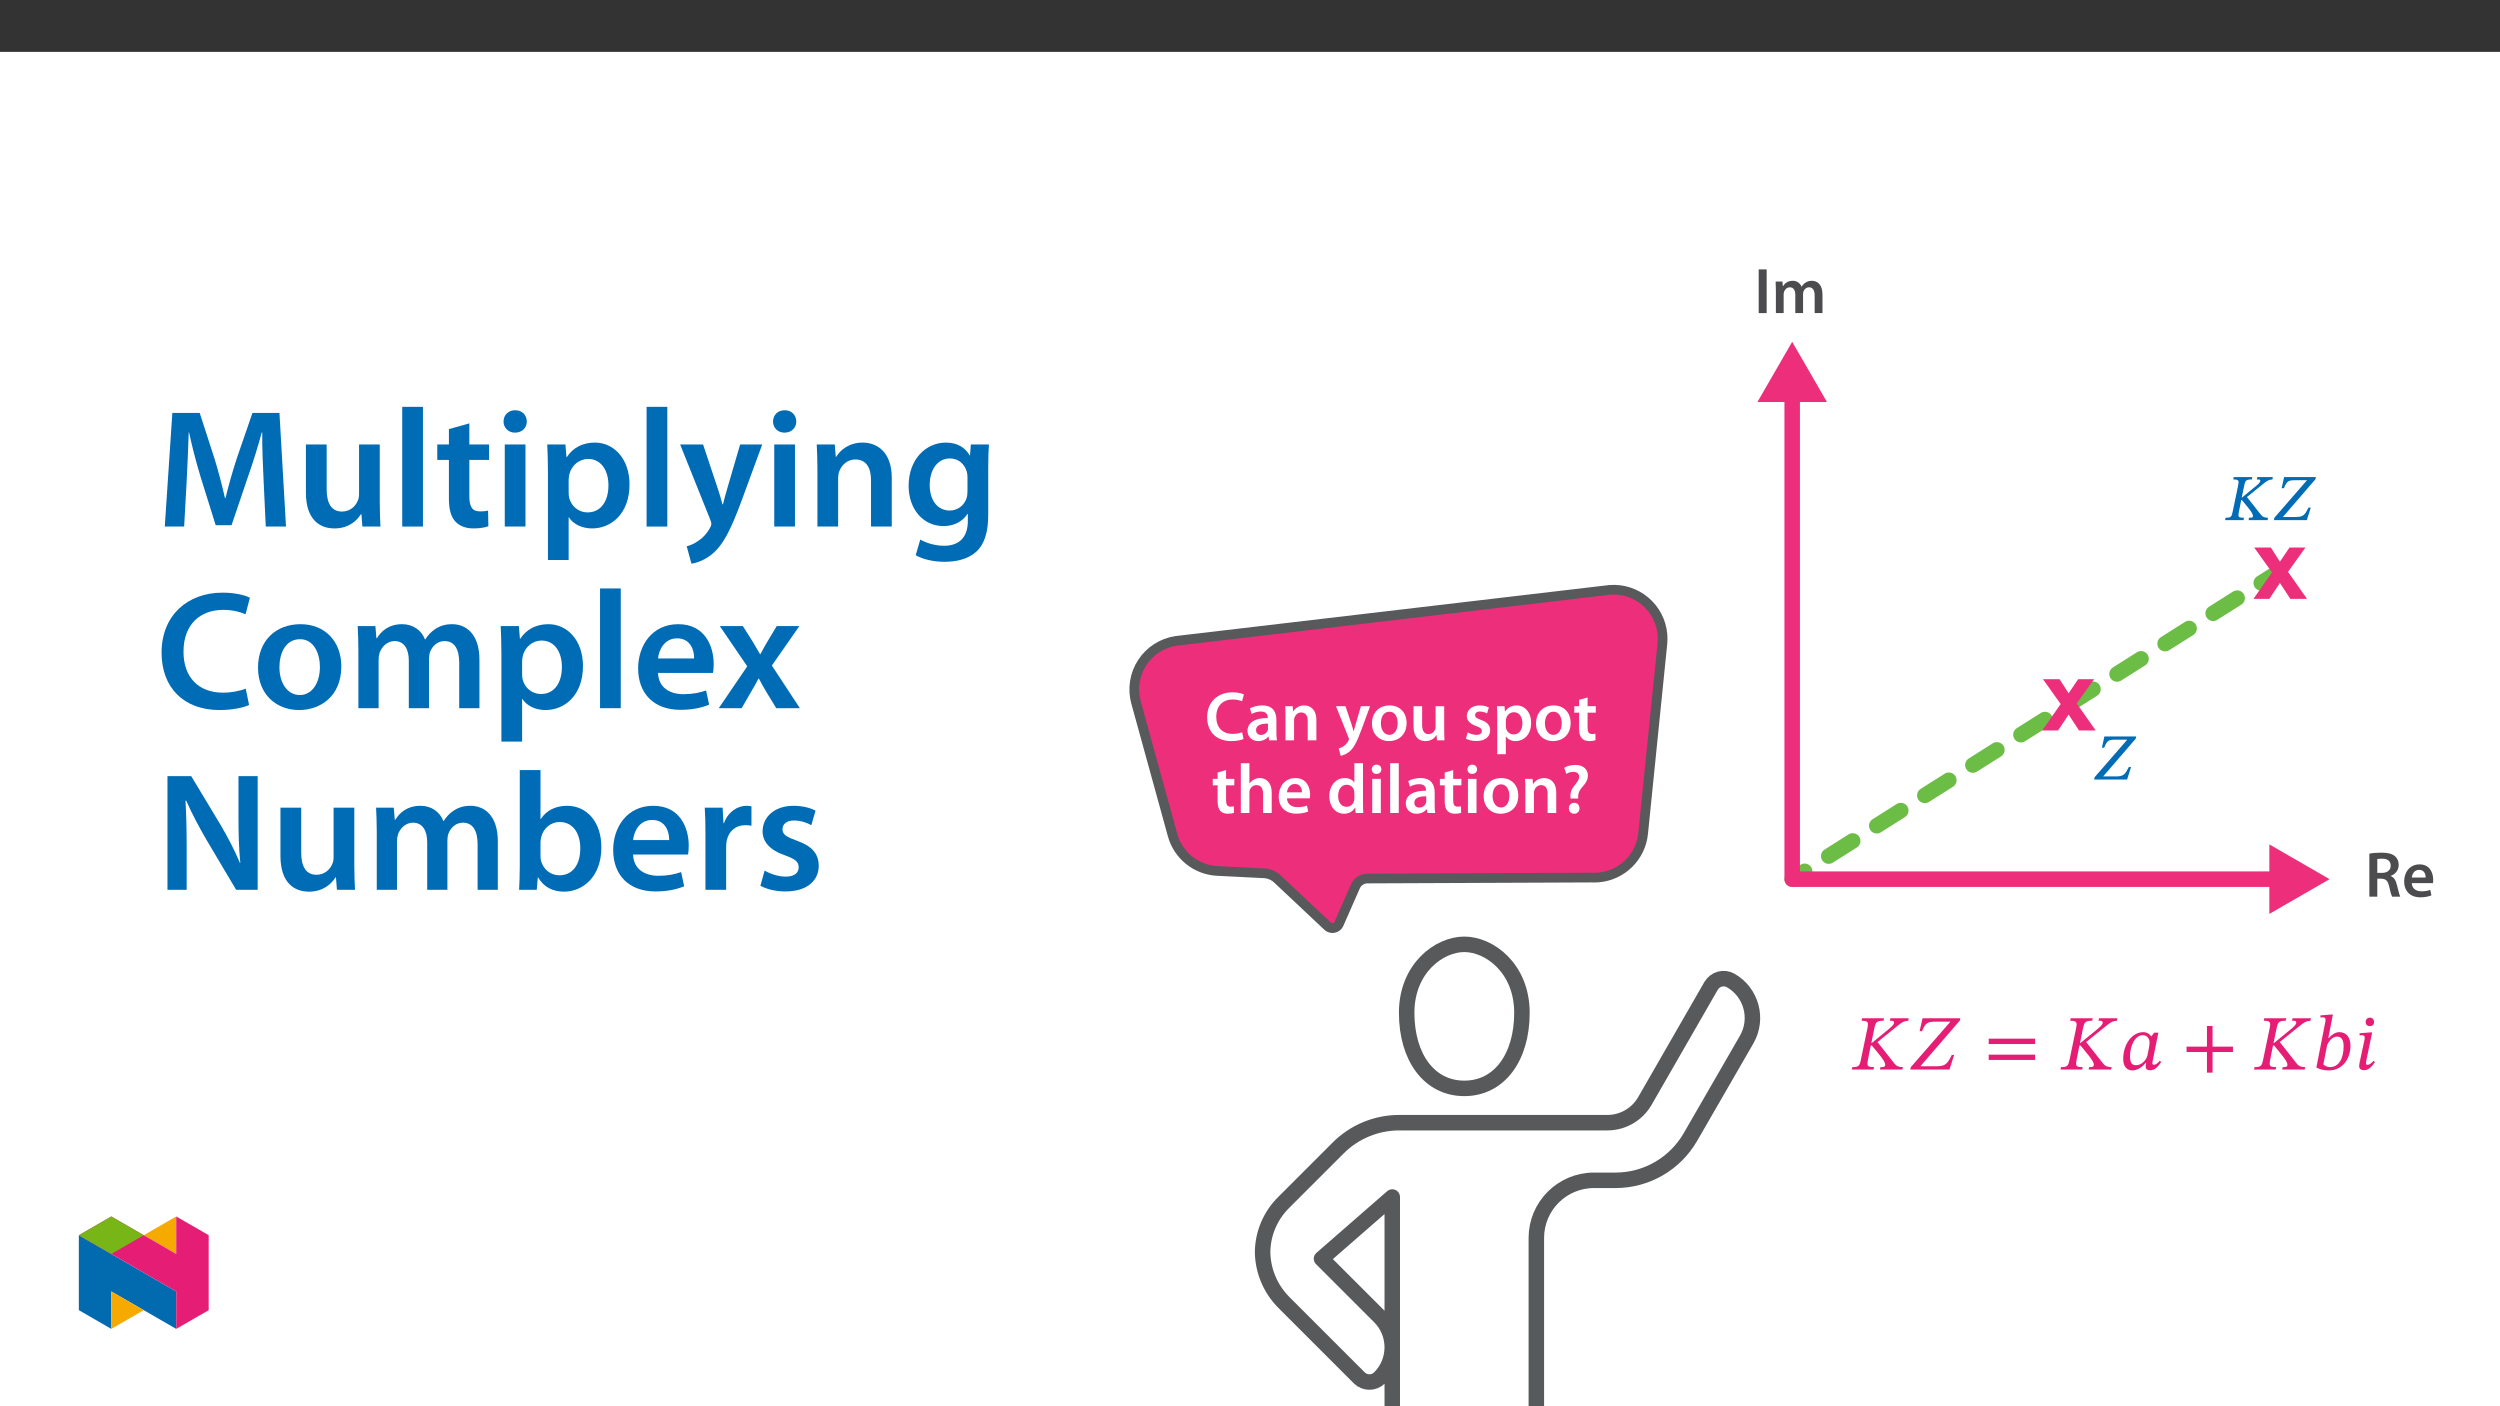 ﻿<?xml version="1.0" encoding="utf-8"?>
<svg xmlns="http://www.w3.org/2000/svg" xmlns:xlink="http://www.w3.org/1999/xlink" viewBox="0 0 960 540" version="1.1">
  <rect x="0" y="0" width="960" height="540" fill="#333333" stroke="none"/>
  <defs>
    <g>
      <symbol overflow="visible" id="glyph0-0">
        <path style="stroke:none;" d="M 4.75 0 L 4.75 -23.75 L 23.75 -23.75 L 23.75 0 Z M 5.344 -0.594 L 23.156 -0.594 L 23.156 -23.156 L 5.344 -23.156 Z M 5.344 -0.594 " />
      </symbol>
      <symbol overflow="visible" id="glyph0-1">
        <path style="stroke:none;" d="M 0.219 0 L 7.328 -10.156 L 0.516 -19.703 L 6.891 -19.703 L 10.375 -14.281 L 14.047 -19.703 L 20.172 -19.703 L 13.484 -10.375 L 20.781 0 L 14.375 0 L 10.375 -6.109 L 6.328 0 Z M 0.219 0 " />
      </symbol>
      <symbol overflow="visible" id="glyph1-0">
        <path style="stroke:none;" d="M 0 0 L 13.453 0 L 13.453 -18.828 L 0 -18.828 Z M 6.734 -10.625 L 2.156 -17.484 L 11.297 -17.484 Z M 7.531 -9.422 L 12.109 -16.281 L 12.109 -2.562 Z M 2.156 -1.344 L 6.734 -8.203 L 11.297 -1.344 Z M 1.344 -16.281 L 5.922 -9.422 L 1.344 -2.562 Z M 1.344 -16.281 " />
      </symbol>
      <symbol overflow="visible" id="glyph1-1">
        <path style="stroke:none;" d="M 14.375 -3.125 C 13.484 -2.75 12.078 -2.469 10.766 -2.469 C 6.75 -2.469 4.438 -5 4.438 -9.016 C 4.438 -13.375 7.109 -15.688 10.797 -15.688 C 12.266 -15.688 13.484 -15.359 14.344 -14.984 L 15.047 -17.625 C 14.375 -17.969 12.828 -18.438 10.656 -18.438 C 5.109 -18.438 0.938 -14.828 0.938 -8.859 C 0.938 -3.312 4.438 0.297 10.203 0.297 C 12.406 0.297 14.125 -0.141 14.906 -0.516 Z M 14.375 -3.125 " />
      </symbol>
      <symbol overflow="visible" id="glyph1-2">
        <path style="stroke:none;" d="M 11.953 -7.859 C 11.953 -10.734 10.734 -13.406 6.531 -13.406 C 4.469 -13.406 2.766 -12.828 1.797 -12.25 L 2.453 -10.094 C 3.344 -10.656 4.688 -11.062 5.969 -11.062 C 8.281 -11.062 8.641 -9.625 8.641 -8.766 L 8.641 -8.562 C 3.797 -8.578 0.859 -6.891 0.859 -3.609 C 0.859 -1.609 2.344 0.297 4.984 0.297 C 6.703 0.297 8.078 -0.438 8.859 -1.453 L 8.938 -1.453 L 9.172 0 L 12.156 0 C 12 -0.812 11.953 -1.969 11.953 -3.141 Z M 8.719 -4.594 C 8.719 -4.359 8.719 -4.109 8.641 -3.875 C 8.312 -2.938 7.375 -2.078 6.031 -2.078 C 4.984 -2.078 4.141 -2.656 4.141 -3.953 C 4.141 -5.953 6.375 -6.438 8.719 -6.406 Z M 8.719 -4.594 " />
      </symbol>
      <symbol overflow="visible" id="glyph1-3">
        <path style="stroke:none;" d="M 1.781 0 L 5.078 0 L 5.078 -7.719 C 5.078 -8.094 5.141 -8.5 5.25 -8.766 C 5.594 -9.766 6.516 -10.703 7.828 -10.703 C 9.625 -10.703 10.328 -9.281 10.328 -7.406 L 10.328 0 L 13.641 0 L 13.641 -7.781 C 13.641 -11.922 11.281 -13.406 8.984 -13.406 C 6.812 -13.406 5.375 -12.156 4.797 -11.141 L 4.703 -11.141 L 4.547 -13.109 L 1.672 -13.109 C 1.719 -11.969 1.781 -10.703 1.781 -9.203 Z M 1.781 0 " />
      </symbol>
      <symbol overflow="visible" id="glyph1-4">
        <path style="stroke:none;" d="M 0.219 -13.109 L 5.031 -1.078 C 5.172 -0.75 5.188 -0.562 5.188 -0.438 C 5.188 -0.266 5.141 -0.078 5 0.156 C 4.547 1.047 3.828 1.828 3.172 2.234 C 2.5 2.719 1.828 3.016 1.266 3.141 L 2.016 5.922 C 2.828 5.812 4.172 5.375 5.484 4.25 C 7.016 2.906 8.234 0.719 10.031 -4.172 L 13.312 -13.109 L 9.797 -13.109 L 7.75 -6.109 C 7.484 -5.281 7.234 -4.281 7.047 -3.547 L 6.969 -3.547 C 6.781 -4.281 6.484 -5.281 6.219 -6.078 L 3.875 -13.109 Z M 0.219 -13.109 " />
      </symbol>
      <symbol overflow="visible" id="glyph1-5">
        <path style="stroke:none;" d="M 7.719 -13.406 C 3.766 -13.406 0.938 -10.766 0.938 -6.453 C 0.938 -2.234 3.828 0.297 7.5 0.297 C 10.844 0.297 14.234 -1.859 14.234 -6.672 C 14.234 -10.656 11.625 -13.406 7.719 -13.406 Z M 7.641 -11 C 9.906 -11 10.812 -8.641 10.812 -6.594 C 10.812 -3.922 9.5 -2.094 7.609 -2.094 C 5.625 -2.094 4.359 -4.016 4.359 -6.531 C 4.359 -8.719 5.297 -11 7.641 -11 Z M 7.641 -11 " />
      </symbol>
      <symbol overflow="visible" id="glyph1-6">
        <path style="stroke:none;" d="M 13.5 -13.109 L 10.203 -13.109 L 10.203 -5.188 C 10.203 -4.812 10.141 -4.438 10.016 -4.172 C 9.688 -3.312 8.828 -2.391 7.484 -2.391 C 5.734 -2.391 5.031 -3.797 5.031 -5.969 L 5.031 -13.109 L 1.719 -13.109 L 1.719 -5.406 C 1.719 -1.125 3.906 0.297 6.266 0.297 C 8.641 0.297 9.922 -1.047 10.5 -1.969 L 10.578 -1.969 L 10.734 0 L 13.609 0 C 13.562 -1.078 13.5 -2.375 13.5 -3.922 Z M 13.5 -13.109 " />
      </symbol>
      <symbol overflow="visible" id="glyph1-7">
        <path style="stroke:none;" d="M 0.969 -0.641 C 1.938 -0.109 3.359 0.266 4.953 0.266 C 8.422 0.266 10.281 -1.453 10.281 -3.844 C 10.25 -5.781 9.172 -7 6.781 -7.828 C 5.109 -8.453 4.5 -8.828 4.5 -9.656 C 4.5 -10.469 5.141 -11.062 6.328 -11.062 C 7.484 -11.062 8.562 -10.625 9.094 -10.312 L 9.766 -12.625 C 8.984 -13.047 7.719 -13.406 6.266 -13.406 C 3.234 -13.406 1.312 -11.625 1.312 -9.312 C 1.312 -7.75 2.375 -6.344 4.922 -5.484 C 6.531 -4.891 7.078 -4.469 7.078 -3.578 C 7.078 -2.719 6.438 -2.094 4.984 -2.094 C 3.797 -2.094 2.375 -2.609 1.641 -3.062 Z M 0.969 -0.641 " />
      </symbol>
      <symbol overflow="visible" id="glyph1-8">
        <path style="stroke:none;" d="M 1.781 5.328 L 5.078 5.328 L 5.078 -1.453 L 5.141 -1.453 C 5.812 -0.406 7.188 0.297 8.828 0.297 C 11.812 0.297 14.797 -1.984 14.797 -6.734 C 14.797 -10.812 12.297 -13.406 9.281 -13.406 C 7.297 -13.406 5.766 -12.562 4.797 -11.078 L 4.734 -11.078 L 4.578 -13.109 L 1.672 -13.109 C 1.719 -11.859 1.781 -10.469 1.781 -8.75 Z M 5.078 -7.5 C 5.078 -7.781 5.141 -8.078 5.188 -8.344 C 5.547 -9.797 6.812 -10.797 8.172 -10.797 C 10.312 -10.797 11.438 -8.906 11.438 -6.594 C 11.438 -4.016 10.203 -2.266 8.094 -2.266 C 6.672 -2.266 5.516 -3.234 5.172 -4.578 C 5.109 -4.875 5.078 -5.172 5.078 -5.484 Z M 5.078 -7.5 " />
      </symbol>
      <symbol overflow="visible" id="glyph1-9">
        <path style="stroke:none;" d="M 2.312 -15.547 L 2.312 -13.109 L 0.453 -13.109 L 0.453 -10.625 L 2.312 -10.625 L 2.312 -4.469 C 2.312 -2.75 2.641 -1.531 3.359 -0.781 C 3.984 -0.109 4.984 0.297 6.219 0.297 C 7.234 0.297 8.125 0.141 8.609 -0.047 L 8.562 -2.562 C 8.172 -2.453 7.859 -2.422 7.266 -2.422 C 6 -2.422 5.562 -3.234 5.562 -4.844 L 5.562 -10.625 L 8.719 -10.625 L 8.719 -13.109 L 5.562 -13.109 L 5.562 -16.469 Z M 2.312 -15.547 " />
      </symbol>
      <symbol overflow="visible" id="glyph1-10">
        <path style="stroke:none;" d="M 1.781 0 L 5.078 0 L 5.078 -7.859 C 5.078 -8.203 5.109 -8.562 5.219 -8.859 C 5.594 -9.844 6.516 -10.703 7.797 -10.703 C 9.625 -10.703 10.328 -9.25 10.328 -7.375 L 10.328 0 L 13.641 0 L 13.641 -7.719 C 13.641 -11.922 11.297 -13.406 9.062 -13.406 C 8.234 -13.406 7.453 -13.188 6.781 -12.812 C 6.109 -12.453 5.547 -11.953 5.141 -11.328 L 5.078 -11.328 L 5.078 -19.109 L 1.781 -19.109 Z M 1.781 0 " />
      </symbol>
      <symbol overflow="visible" id="glyph1-11">
        <path style="stroke:none;" d="M 12.891 -5.625 C 12.938 -5.922 13 -6.406 13 -7.016 C 13 -9.906 11.594 -13.406 7.344 -13.406 C 3.141 -13.406 0.938 -9.984 0.938 -6.344 C 0.938 -2.344 3.438 0.266 7.688 0.266 C 9.578 0.266 11.141 -0.078 12.266 -0.562 L 11.781 -2.828 C 10.766 -2.469 9.688 -2.234 8.156 -2.234 C 6.031 -2.234 4.203 -3.25 4.109 -5.625 Z M 4.109 -7.938 C 4.25 -9.281 5.109 -11.141 7.156 -11.141 C 9.359 -11.141 9.906 -9.141 9.875 -7.938 Z M 4.109 -7.938 " />
      </symbol>
      <symbol overflow="visible" id="glyph1-12">
        <path style="stroke:none;" d="M 10.547 -19.109 L 10.547 -11.703 L 10.5 -11.703 C 9.906 -12.672 8.609 -13.406 6.812 -13.406 C 3.656 -13.406 0.922 -10.797 0.938 -6.406 C 0.938 -2.375 3.422 0.297 6.562 0.297 C 8.453 0.297 10.031 -0.625 10.812 -2.078 L 10.875 -2.078 L 11.031 0 L 13.969 0 C 13.906 -0.891 13.859 -2.344 13.859 -3.688 L 13.859 -19.109 Z M 10.547 -5.672 C 10.547 -5.328 10.516 -5 10.438 -4.703 C 10.109 -3.281 8.938 -2.375 7.594 -2.375 C 5.484 -2.375 4.312 -4.109 4.312 -6.531 C 4.312 -8.953 5.484 -10.844 7.609 -10.844 C 9.125 -10.844 10.172 -9.797 10.469 -8.531 C 10.516 -8.266 10.547 -7.906 10.547 -7.641 Z M 10.547 -5.672 " />
      </symbol>
      <symbol overflow="visible" id="glyph1-13">
        <path style="stroke:none;" d="M 5.078 0 L 5.078 -13.109 L 1.781 -13.109 L 1.781 0 Z M 3.438 -18.562 C 2.344 -18.562 1.594 -17.781 1.594 -16.766 C 1.594 -15.797 2.312 -14.984 3.422 -14.984 C 4.578 -14.984 5.297 -15.797 5.297 -16.766 C 5.281 -17.781 4.578 -18.562 3.438 -18.562 Z M 3.438 -18.562 " />
      </symbol>
      <symbol overflow="visible" id="glyph1-14">
        <path style="stroke:none;" d="M 1.781 0 L 5.078 0 L 5.078 -19.109 L 1.781 -19.109 Z M 1.781 0 " />
      </symbol>
      <symbol overflow="visible" id="glyph1-15">
        <path style="stroke:none;" d="M 6.672 -5.547 L 6.672 -6.141 C 6.625 -7.422 7.016 -8.531 8.094 -9.766 C 9.25 -11.078 10.406 -12.406 10.406 -14.375 C 10.406 -16.516 8.875 -18.453 5.547 -18.453 C 3.828 -18.453 2.281 -17.969 1.312 -17.359 L 2.125 -14.984 C 2.797 -15.5 3.875 -15.797 4.812 -15.797 C 6.328 -15.766 7.047 -15.016 7.047 -13.891 C 7.047 -12.828 6.344 -11.891 5.328 -10.656 C 4.062 -9.141 3.578 -7.672 3.719 -6.25 L 3.734 -5.547 Z M 5.109 0.297 C 6.375 0.297 7.188 -0.625 7.188 -1.797 C 7.156 -3.047 6.344 -3.906 5.141 -3.906 C 3.953 -3.906 3.094 -3.047 3.094 -1.797 C 3.094 -0.625 3.922 0.297 5.109 0.297 Z M 5.109 0.297 " />
      </symbol>
      <symbol overflow="visible" id="glyph2-0">
        <path style="stroke:none;" d="M 0 0 L 12.453 0 L 12.453 -17.438 L 0 -17.438 Z M 6.219 -9.844 L 2 -16.188 L 10.453 -16.188 Z M 6.969 -8.719 L 11.203 -15.062 L 11.203 -2.359 Z M 2 -1.25 L 6.219 -7.594 L 10.453 -1.25 Z M 1.25 -15.062 L 5.484 -8.719 L 1.25 -2.359 Z M 1.25 -15.062 " />
      </symbol>
      <symbol overflow="visible" id="glyph2-1">
        <path style="stroke:none;" d="M 1.766 -16.781 L 1.766 0 L 4.828 0 L 4.828 -16.781 Z M 1.766 -16.781 " />
      </symbol>
      <symbol overflow="visible" id="glyph2-2">
        <path style="stroke:none;" d="M 1.641 0 L 4.625 0 L 4.625 -7.172 C 4.625 -7.516 4.688 -7.875 4.781 -8.188 C 5.078 -9.016 5.859 -9.906 7 -9.906 C 8.422 -9.906 9.094 -8.719 9.094 -7.031 L 9.094 0 L 12.078 0 L 12.078 -7.266 C 12.078 -7.625 12.125 -8.016 12.234 -8.297 C 12.547 -9.172 13.328 -9.906 14.375 -9.906 C 15.844 -9.906 16.531 -8.719 16.531 -6.703 L 16.531 0 L 19.531 0 L 19.531 -7.141 C 19.531 -11.031 17.484 -12.406 15.484 -12.406 C 14.469 -12.406 13.703 -12.156 13 -11.688 C 12.453 -11.328 11.953 -10.828 11.531 -10.156 L 11.484 -10.156 C 10.953 -11.5 9.719 -12.406 8.125 -12.406 C 6.047 -12.406 4.953 -11.281 4.391 -10.344 L 4.312 -10.344 L 4.156 -12.125 L 1.547 -12.125 C 1.594 -11.078 1.641 -9.906 1.641 -8.516 Z M 1.641 0 " />
      </symbol>
      <symbol overflow="visible" id="glyph2-3">
        <path style="stroke:none;" d="M 1.766 0 L 4.812 0 L 4.812 -6.906 L 6.344 -6.906 C 8.094 -6.844 8.859 -6.156 9.359 -3.953 C 9.812 -1.875 10.234 -0.5 10.484 0 L 13.625 0 C 13.297 -0.641 12.859 -2.594 12.297 -4.688 C 11.906 -6.297 11.188 -7.469 9.969 -7.922 L 9.969 -8 C 11.562 -8.547 13.031 -10.016 13.031 -12.172 C 13.031 -13.625 12.5 -14.797 11.578 -15.562 C 10.438 -16.516 8.812 -16.906 6.406 -16.906 C 4.625 -16.906 2.938 -16.766 1.766 -16.531 Z M 4.812 -14.453 C 5.109 -14.516 5.734 -14.594 6.703 -14.594 C 8.688 -14.594 9.969 -13.719 9.969 -11.906 C 9.969 -10.234 8.688 -9.141 6.625 -9.141 L 4.812 -9.141 Z M 4.812 -14.453 " />
      </symbol>
      <symbol overflow="visible" id="glyph2-4">
        <path style="stroke:none;" d="M 11.938 -5.203 C 11.984 -5.484 12.031 -5.922 12.031 -6.5 C 12.031 -9.172 10.734 -12.406 6.797 -12.406 C 2.906 -12.406 0.875 -9.234 0.875 -5.875 C 0.875 -2.172 3.188 0.25 7.125 0.25 C 8.859 0.25 10.312 -0.078 11.359 -0.516 L 10.906 -2.609 C 9.969 -2.297 8.969 -2.062 7.547 -2.062 C 5.578 -2.062 3.891 -3.016 3.812 -5.203 Z M 3.812 -7.344 C 3.938 -8.594 4.734 -10.312 6.625 -10.312 C 8.672 -10.312 9.172 -8.469 9.141 -7.344 Z M 3.812 -7.344 " />
      </symbol>
      <symbol overflow="visible" id="glyph3-0">
        <path style="stroke:none;" d="M 8.016 -4.312 L 8.016 -4.703 C 8.016 -7.422 12.031 -9.359 12.031 -13.031 C 12.031 -15.609 9.812 -16.844 7.375 -16.844 C 4.859 -16.844 3.062 -15.312 3.062 -13.297 C 3.062 -12.125 3.609 -11.484 4.406 -11.484 C 5 -11.484 5.578 -11.875 5.578 -12.656 C 5.578 -13.594 5.062 -13.625 5.062 -14.453 C 5.062 -15.219 5.672 -15.719 7.141 -15.719 C 8.734 -15.719 9.656 -14.922 9.656 -12.953 C 9.656 -9.109 6.906 -8.188 6.906 -4.953 L 6.906 -4.234 L 8.016 -4.234 Z M 8.969 -1.266 C 8.969 -2.047 8.391 -2.844 7.516 -2.844 C 6.594 -2.844 5.984 -2.062 5.984 -1.266 C 5.984 -0.453 6.531 0.203 7.5 0.203 C 8.391 0.203 8.969 -0.469 8.969 -1.266 Z M 14.875 4.141 L 14.875 -19.719 L 0.172 -19.719 L 0.172 4.203 L 14.875 4.203 Z M 13.531 2.719 L 1.562 2.719 L 1.562 -18.281 L 13.453 -18.281 L 13.453 2.719 Z M 13.531 2.719 " />
      </symbol>
      <symbol overflow="visible" id="glyph3-1">
        <path style="stroke:none;" d="M 13.922 -4.812 L 13.156 -4.812 C 11.734 -2.016 11.156 -1.203 8.312 -1.203 L 3.266 -1.203 L 3.266 -1.172 L 15.797 -15.688 L 15.969 -16.531 L 3.766 -16.531 L 2.812 -12.25 L 3.688 -12.25 C 4.812 -15.094 5.531 -15.312 8.094 -15.312 L 12.578 -15.312 L 12.578 -15.344 L 0 -0.875 L -0.156 0 L 12.484 0 L 14 -4.812 Z M 13.922 -4.812 " />
      </symbol>
      <symbol overflow="visible" id="glyph3-2">
        <path style="stroke:none;" d="M 2.516 -3.344 C 2.062 -1.203 1.891 -0.922 -0.219 -0.922 L -0.406 0 L 6.656 0 L 6.828 -0.922 C 4.562 -0.922 4.484 -1.203 4.906 -3.344 L 5.781 -7.703 L 6.031 -7.703 L 7.578 -5.828 C 9.688 -3.266 10.266 -2.344 10.266 -1.547 C 10.266 -0.969 9.891 -0.922 9.141 -0.922 L 8.766 -0.922 L 8.625 0 L 15.891 0 L 16.062 -0.922 C 14.797 -0.922 14.047 -1.172 13.406 -1.969 L 7.969 -8.859 L 14.328 -14 C 15.844 -15.219 16.312 -15.484 17.766 -15.609 L 17.906 -16.531 L 11.953 -16.531 L 11.734 -15.609 L 12.25 -15.609 C 12.828 -15.609 13.094 -15.484 13.094 -15.125 C 13.094 -14.375 12.156 -13.656 10.703 -12.484 L 5.984 -8.594 L 5.953 -8.594 L 6.906 -13.156 C 7.297 -15.094 7.469 -15.609 9.859 -15.609 L 10.016 -16.531 L 2.891 -16.531 L 2.719 -15.609 C 4.984 -15.609 4.953 -15.094 4.562 -13.156 Z M 2.516 -3.344 " />
      </symbol>
      <symbol overflow="visible" id="glyph4-0">
        <path style="stroke:none;" d="M 9.562 -5.078 L 9.562 -5.562 C 9.562 -8.812 14.375 -11.156 14.375 -15.547 C 14.375 -18.656 11.781 -20.031 8.844 -20.031 C 5.828 -20.031 3.766 -18.297 3.766 -15.875 C 3.766 -14.469 4.328 -13.781 5.297 -13.781 C 6.016 -13.781 6.641 -14.172 6.641 -15.094 C 6.641 -16.234 6.016 -16.266 6.016 -17.25 C 6.016 -18.172 6.812 -18.859 8.578 -18.859 C 10.484 -18.859 11.688 -17.812 11.688 -15.453 C 11.688 -10.844 8.375 -9.75 8.375 -5.859 L 8.375 -5.078 Z M 10.703 -1.438 C 10.703 -2.359 10.078 -3.234 9.031 -3.234 C 7.922 -3.234 7.266 -2.391 7.266 -1.438 C 7.266 -0.453 7.828 0.234 9 0.234 C 10.078 0.234 10.703 -0.484 10.703 -1.438 Z M 17.781 5.047 L 17.781 -23.5 L 0.297 -23.5 L 0.297 5.047 Z M 16.234 3.438 L 1.828 3.438 L 1.828 -21.938 L 16.234 -21.938 Z M 16.234 3.438 " />
      </symbol>
      <symbol overflow="visible" id="glyph4-1">
        <path style="stroke:none;" d="M 3.109 -3.922 C 2.578 -1.344 2.266 -0.922 -0.203 -0.922 L -0.422 0 L 7.922 0 L 8.125 -0.922 C 5.469 -0.922 5.328 -1.344 5.828 -3.922 L 6.875 -9.234 L 7.266 -9.234 L 9.141 -6.969 C 11.688 -3.891 12.406 -2.719 12.406 -1.766 C 12.406 -1.078 11.859 -0.922 10.969 -0.922 L 10.578 -0.922 L 10.406 0 L 19.016 0 L 19.219 -0.922 C 17.75 -0.922 16.828 -1.219 16.047 -2.188 L 9.453 -10.547 L 17.156 -16.766 C 18.984 -18.234 19.578 -18.594 21.25 -18.719 L 21.438 -19.672 L 14.406 -19.672 L 14.172 -18.734 L 14.703 -18.734 C 15.391 -18.734 15.812 -18.5 15.812 -18.047 C 15.812 -17.156 14.641 -16.203 12.906 -14.797 L 7.203 -10.141 L 7.078 -10.141 L 8.219 -15.688 C 8.703 -18.031 8.969 -18.734 11.781 -18.734 L 11.953 -19.672 L 3.531 -19.672 L 3.312 -18.734 C 5.984 -18.734 6.031 -18.031 5.562 -15.688 Z M 3.109 -3.922 " />
      </symbol>
      <symbol overflow="visible" id="glyph4-2">
        <path style="stroke:none;" d="M 16.703 -5.594 L 15.812 -5.594 C 14.141 -2.234 13.391 -1.25 9.984 -1.25 L 3.859 -1.25 L 3.859 -1.375 L 18.891 -18.797 L 19.094 -19.672 L 4.578 -19.672 L 3.438 -14.703 L 4.391 -14.703 C 5.703 -18.031 6.641 -18.375 9.719 -18.375 L 15.188 -18.375 L 15.188 -18.266 L 0.062 -0.891 L -0.125 0 L 14.938 0 Z M 16.703 -5.594 " />
      </symbol>
      <symbol overflow="visible" id="glyph4-3">
        <path style="stroke:none;" d="M 19.672 -9.781 L 19.672 -11.844 L 1.859 -11.844 L 1.859 -9.781 Z M 19.672 -3.672 L 19.672 -5.703 L 1.859 -5.703 L 1.859 -3.672 Z M 19.672 -3.672 " />
      </symbol>
      <symbol overflow="visible" id="glyph4-4">
        <path style="stroke:none;" d="M 15 -14.141 L 13.422 -14.141 L 12.344 -12.766 L 12.203 -12.766 C 11.719 -13.484 10.766 -14.344 9.234 -14.344 C 4.969 -14.344 1.531 -9.828 1.5 -4.094 C 1.469 -1.078 3.016 0.359 4.984 0.359 C 6.719 0.359 8.578 -0.625 10.109 -2.547 L 10.312 -2.547 C 10.25 -2 10.141 -1.609 10.141 -1.047 C 10.141 -0.172 10.766 0.297 11.781 0.297 C 13.656 0.297 14.891 -1.047 16.109 -2.906 L 15.516 -3.344 C 15.125 -2.844 14.25 -1.828 13.297 -1.828 C 12.828 -1.828 12.703 -2.031 12.703 -2.422 C 12.703 -2.875 12.859 -3.531 12.859 -3.531 Z M 11.625 -10.375 C 11.625 -9.328 11.094 -6.578 10.797 -5.375 C 10.219 -3.234 8.281 -1.641 6.391 -1.641 C 5.016 -1.641 4.125 -2.391 4.125 -5.016 C 4.125 -9.094 6.031 -13.188 9.031 -13.188 C 10.703 -13.188 11.625 -11.812 11.625 -10.375 Z M 11.625 -10.375 " />
      </symbol>
      <symbol overflow="visible" id="glyph4-5">
        <path style="stroke:none;" d="M 19.672 -6.719 L 19.672 -8.781 L 11.844 -8.781 L 11.844 -16.703 L 9.688 -16.703 L 9.688 -8.781 L 1.859 -8.781 L 1.859 -6.719 L 9.688 -6.719 L 9.688 1.203 L 11.844 1.203 L 11.844 -6.719 Z M 19.672 -6.719 " />
      </symbol>
      <symbol overflow="visible" id="glyph4-6">
        <path style="stroke:none;" d="M 5.922 -12.016 L 7.688 -21.109 L 7.031 -21.109 L 2.906 -20.781 L 2.906 -19.969 C 2.906 -19.969 3.469 -20.031 3.797 -20.031 C 4.391 -20.031 4.875 -19.812 4.875 -19.156 C 4.875 -18.797 4.781 -18.234 4.75 -18.109 L 1.344 -0.75 C 2.844 0 4.359 0.359 6.094 0.359 C 11.422 0.359 14.438 -4.188 14.438 -9.094 C 14.438 -12.672 12.578 -14.344 10.219 -14.344 C 8.641 -14.344 7.359 -13.453 6.062 -12.047 L 5.922 -12.047 Z M 5.5 -9.453 C 6.125 -10.844 7.438 -12.641 9.359 -12.641 C 10.703 -12.641 11.812 -11.656 11.812 -8.969 C 11.812 -4.422 10.109 -0.922 6.547 -0.922 C 5.297 -0.922 4.422 -1.609 4.031 -1.969 Z M 5.5 -9.453 " />
      </symbol>
      <symbol overflow="visible" id="glyph4-7">
        <path style="stroke:none;" d="M 7.266 -18.234 C 7.266 -19.188 6.641 -19.906 5.656 -19.906 C 4.688 -19.906 4.062 -19.25 4.062 -18.234 C 4.062 -17.188 4.688 -16.656 5.656 -16.656 C 6.641 -16.656 7.266 -17.219 7.266 -18.234 Z M 6.547 -14.25 L 5.891 -14.25 L 1.703 -13.922 L 1.703 -13.094 C 1.703 -13.094 2.219 -13.156 2.719 -13.156 C 3.531 -13.156 3.672 -12.672 3.672 -12.281 C 3.672 -11.781 3.594 -11.359 3.594 -11.359 L 2.062 -4.25 C 1.672 -2.484 1.547 -1.828 1.547 -1.312 C 1.547 -0.266 2.234 0.266 3.438 0.266 C 5.406 0.266 6.578 -1.406 7.625 -2.875 L 7.031 -3.312 C 6.547 -2.781 5.734 -1.797 4.719 -1.797 C 4.359 -1.797 4.188 -1.938 4.188 -2.328 C 4.188 -2.75 4.328 -3.594 4.328 -3.594 Z M 6.547 -14.25 " />
      </symbol>
      <symbol overflow="visible" id="glyph5-0">
        <path style="stroke:none;" d="M 0 0 L 32.375 0 L 32.375 -45.328 L 0 -45.328 Z M 16.188 -25.578 L 5.188 -42.094 L 27.188 -42.094 Z M 18.125 -22.656 L 29.141 -39.172 L 29.141 -6.156 Z M 5.188 -3.234 L 16.188 -19.75 L 27.188 -3.234 Z M 3.234 -39.172 L 14.25 -22.656 L 3.234 -6.156 Z M 3.234 -39.172 " />
      </symbol>
      <symbol overflow="visible" id="glyph5-1">
        <path style="stroke:none;" d="M 42.281 0 L 50.047 0 L 47.531 -43.641 L 37.172 -43.641 L 31.141 -26.156 C 29.469 -21.047 27.969 -15.672 26.812 -10.938 L 26.609 -10.938 C 25.516 -15.797 24.156 -20.984 22.594 -26.094 L 16.906 -43.641 L 6.406 -43.641 L 3.5 0 L 10.938 0 L 11.906 -17.547 C 12.234 -23.5 12.5 -30.438 12.688 -36.125 L 12.828 -36.125 C 13.984 -30.688 15.547 -24.734 17.219 -19.172 L 23.047 -0.516 L 29.141 -0.516 L 35.547 -19.422 C 37.484 -24.922 39.297 -30.828 40.734 -36.125 L 40.922 -36.125 C 40.859 -30.234 41.188 -23.438 41.438 -17.812 Z M 42.281 0 " />
      </symbol>
      <symbol overflow="visible" id="glyph5-2">
        <path style="stroke:none;" d="M 32.5 -31.531 L 24.547 -31.531 L 24.547 -12.5 C 24.547 -11.594 24.406 -10.688 24.094 -10.031 C 23.312 -7.969 21.234 -5.766 18 -5.766 C 13.797 -5.766 12.109 -9.125 12.109 -14.375 L 12.109 -31.531 L 4.141 -31.531 L 4.141 -13.016 C 4.141 -2.719 9.391 0.719 15.094 0.719 C 20.781 0.719 23.891 -2.531 25.25 -4.734 L 25.453 -4.734 L 25.828 0 L 32.766 0 C 32.641 -2.594 32.5 -5.703 32.5 -9.453 Z M 32.5 -31.531 " />
      </symbol>
      <symbol overflow="visible" id="glyph5-3">
        <path style="stroke:none;" d="M 4.281 0 L 12.234 0 L 12.234 -45.969 L 4.281 -45.969 Z M 4.281 0 " />
      </symbol>
      <symbol overflow="visible" id="glyph5-4">
        <path style="stroke:none;" d="M 5.562 -37.422 L 5.562 -31.531 L 1.094 -31.531 L 1.094 -25.578 L 5.562 -25.578 L 5.562 -10.75 C 5.562 -6.609 6.344 -3.688 8.094 -1.875 C 9.578 -0.266 11.984 0.719 14.953 0.719 C 17.422 0.719 19.547 0.328 20.719 -0.125 L 20.594 -6.156 C 19.688 -5.891 18.906 -5.828 17.484 -5.828 C 14.438 -5.828 13.406 -7.766 13.406 -11.656 L 13.406 -25.578 L 20.984 -25.578 L 20.984 -31.531 L 13.406 -31.531 L 13.406 -39.625 Z M 5.562 -37.422 " />
      </symbol>
      <symbol overflow="visible" id="glyph5-5">
        <path style="stroke:none;" d="M 12.234 0 L 12.234 -31.531 L 4.281 -31.531 L 4.281 0 Z M 8.281 -44.672 C 5.641 -44.672 3.812 -42.797 3.812 -40.344 C 3.812 -38.016 5.562 -36.062 8.219 -36.062 C 11 -36.062 12.75 -38.016 12.75 -40.344 C 12.688 -42.797 11 -44.672 8.281 -44.672 Z M 8.281 -44.672 " />
      </symbol>
      <symbol overflow="visible" id="glyph5-6">
        <path style="stroke:none;" d="M 4.281 12.828 L 12.234 12.828 L 12.234 -3.5 L 12.375 -3.5 C 13.984 -0.969 17.281 0.719 21.234 0.719 C 28.422 0.719 35.609 -4.797 35.609 -16.188 C 35.609 -26.031 29.594 -32.25 22.344 -32.25 C 17.547 -32.25 13.859 -30.234 11.531 -26.672 L 11.391 -26.672 L 11 -31.531 L 4.016 -31.531 C 4.141 -28.562 4.281 -25.188 4.281 -21.047 Z M 12.234 -18.062 C 12.234 -18.719 12.375 -19.422 12.5 -20.078 C 13.344 -23.562 16.375 -25.969 19.688 -25.969 C 24.797 -25.969 27.516 -21.438 27.516 -15.859 C 27.516 -9.641 24.547 -5.438 19.484 -5.438 C 16.062 -5.438 13.281 -7.766 12.438 -11 C 12.297 -11.719 12.234 -12.438 12.234 -13.203 Z M 12.234 -18.062 " />
      </symbol>
      <symbol overflow="visible" id="glyph5-7">
        <path style="stroke:none;" d="M 0.516 -31.531 L 12.109 -2.594 C 12.438 -1.812 12.5 -1.359 12.5 -1.031 C 12.5 -0.641 12.375 -0.188 12.047 0.391 C 10.938 2.531 9.188 4.406 7.641 5.375 C 6.016 6.547 4.406 7.25 3.047 7.578 L 4.859 14.25 C 6.797 13.984 10.031 12.953 13.203 10.234 C 16.906 7 19.812 1.75 24.156 -10.031 L 32.047 -31.531 L 23.562 -31.531 L 18.641 -14.703 C 18 -12.688 17.422 -10.297 16.969 -8.547 L 16.766 -8.547 C 16.312 -10.297 15.609 -12.688 14.953 -14.641 L 9.328 -31.531 Z M 0.516 -31.531 " />
      </symbol>
      <symbol overflow="visible" id="glyph5-8">
        <path style="stroke:none;" d="M 4.281 0 L 12.234 0 L 12.234 -18.578 C 12.234 -19.484 12.375 -20.469 12.625 -21.109 C 13.469 -23.5 15.672 -25.766 18.844 -25.766 C 23.188 -25.766 24.859 -22.344 24.859 -17.812 L 24.859 0 L 32.828 0 L 32.828 -18.719 C 32.828 -28.688 27.125 -32.25 21.625 -32.25 C 16.375 -32.25 12.953 -29.266 11.531 -26.812 L 11.328 -26.812 L 10.938 -31.531 L 4.016 -31.531 C 4.141 -28.812 4.281 -25.766 4.281 -22.141 Z M 4.281 0 " />
      </symbol>
      <symbol overflow="visible" id="glyph5-9">
        <path style="stroke:none;" d="M 32.828 -22.469 C 32.828 -26.812 32.953 -29.391 33.094 -31.531 L 26.156 -31.531 L 25.828 -27.328 L 25.703 -27.328 C 24.219 -29.922 21.438 -32.25 16.578 -32.25 C 9 -32.25 2.266 -25.969 2.266 -15.609 C 2.266 -6.672 7.828 -0.188 15.672 -0.188 C 19.875 -0.188 23.047 -2.078 24.859 -4.859 L 25 -4.859 L 25 -2.141 C 25 4.656 21.109 7.375 15.922 7.375 C 12.109 7.375 8.734 6.156 6.734 4.984 L 4.984 11 C 7.703 12.625 11.984 13.531 16 13.531 C 20.328 13.531 24.922 12.625 28.172 9.719 C 31.469 6.734 32.828 2 32.828 -4.594 Z M 24.859 -13.797 C 24.859 -12.891 24.797 -11.781 24.547 -11 C 23.641 -8.094 21.047 -6.156 18.062 -6.156 C 13.078 -6.156 10.359 -10.484 10.359 -15.859 C 10.359 -22.281 13.656 -26.156 18.125 -26.156 C 21.5 -26.156 23.766 -23.953 24.609 -21.047 C 24.797 -20.391 24.859 -19.688 24.859 -18.906 Z M 24.859 -13.797 " />
      </symbol>
      <symbol overflow="visible" id="glyph5-10">
        <path style="stroke:none;" d="M 34.578 -7.516 C 32.438 -6.609 29.078 -5.953 25.906 -5.953 C 16.25 -5.953 10.688 -12.047 10.688 -21.688 C 10.688 -32.188 17.094 -37.75 25.969 -37.75 C 29.531 -37.75 32.438 -36.969 34.516 -36.062 L 36.188 -42.406 C 34.578 -43.25 30.891 -44.359 25.641 -44.359 C 12.297 -44.359 2.266 -35.672 2.266 -21.297 C 2.266 -7.969 10.688 0.719 24.547 0.719 C 29.844 0.719 34 -0.328 35.875 -1.234 Z M 34.578 -7.516 " />
      </symbol>
      <symbol overflow="visible" id="glyph5-11">
        <path style="stroke:none;" d="M 18.578 -32.25 C 9.062 -32.25 2.266 -25.906 2.266 -15.547 C 2.266 -5.375 9.188 0.719 18.062 0.719 C 26.094 0.719 34.25 -4.469 34.25 -16.062 C 34.25 -25.641 27.969 -32.25 18.578 -32.25 Z M 18.391 -26.484 C 23.828 -26.484 26.031 -20.781 26.031 -15.859 C 26.031 -9.453 22.859 -5.047 18.328 -5.047 C 13.531 -5.047 10.484 -9.641 10.484 -15.734 C 10.484 -20.984 12.75 -26.484 18.391 -26.484 Z M 18.391 -26.484 " />
      </symbol>
      <symbol overflow="visible" id="glyph5-12">
        <path style="stroke:none;" d="M 4.281 0 L 12.047 0 L 12.047 -18.641 C 12.047 -19.547 12.172 -20.469 12.438 -21.297 C 13.203 -23.438 15.219 -25.766 18.188 -25.766 C 21.891 -25.766 23.641 -22.656 23.641 -18.266 L 23.641 0 L 31.406 0 L 31.406 -18.906 C 31.406 -19.812 31.531 -20.844 31.797 -21.562 C 32.641 -23.828 34.641 -25.766 37.359 -25.766 C 41.188 -25.766 43 -22.656 43 -17.422 L 43 0 L 50.766 0 L 50.766 -18.578 C 50.766 -28.688 45.453 -32.25 40.281 -32.25 C 37.625 -32.25 35.609 -31.594 33.797 -30.375 C 32.375 -29.469 31.078 -28.172 29.984 -26.422 L 29.844 -26.422 C 28.484 -29.922 25.25 -32.25 21.109 -32.25 C 15.734 -32.25 12.891 -29.328 11.391 -26.875 L 11.203 -26.875 L 10.812 -31.531 L 4.016 -31.531 C 4.141 -28.812 4.281 -25.766 4.281 -22.141 Z M 4.281 0 " />
      </symbol>
      <symbol overflow="visible" id="glyph5-13">
        <path style="stroke:none;" d="M 31.016 -13.531 C 31.141 -14.25 31.281 -15.406 31.281 -16.906 C 31.281 -23.828 27.906 -32.25 17.672 -32.25 C 7.578 -32.25 2.266 -24.016 2.266 -15.281 C 2.266 -5.641 8.281 0.641 18.516 0.641 C 23.047 0.641 26.812 -0.188 29.531 -1.359 L 28.359 -6.797 C 25.906 -5.953 23.312 -5.375 19.625 -5.375 C 14.5 -5.375 10.094 -7.828 9.906 -13.531 Z M 9.906 -19.094 C 10.234 -22.344 12.297 -26.812 17.219 -26.812 C 22.531 -26.812 23.828 -22.016 23.766 -19.094 Z M 9.906 -19.094 " />
      </symbol>
      <symbol overflow="visible" id="glyph5-14">
        <path style="stroke:none;" d="M 0.719 -31.531 L 11.266 -16.062 L 0.328 0 L 9.125 0 L 12.75 -6.281 C 13.734 -8.031 14.703 -9.578 15.609 -11.391 L 15.734 -11.391 C 16.641 -9.641 17.547 -7.969 18.578 -6.281 L 22.406 0 L 31.469 0 L 20.719 -16.375 L 31.281 -31.531 L 22.594 -31.531 L 19.094 -25.703 C 18.125 -24.094 17.219 -22.469 16.312 -20.719 L 16.188 -20.719 C 15.281 -22.344 14.375 -23.891 13.344 -25.578 L 9.578 -31.531 Z M 0.719 -31.531 " />
      </symbol>
      <symbol overflow="visible" id="glyph5-15">
        <path style="stroke:none;" d="M 11.906 0 L 11.906 -15.609 C 11.906 -22.797 11.781 -28.562 11.453 -34.188 L 11.719 -34.25 C 13.859 -29.328 16.703 -24.016 19.484 -19.234 L 30.891 0 L 39.172 0 L 39.172 -43.641 L 31.797 -43.641 L 31.797 -28.422 C 31.797 -21.75 31.922 -16.125 32.5 -10.297 L 32.375 -10.297 C 30.375 -15.016 27.781 -20.078 24.922 -24.922 L 13.656 -43.641 L 4.531 -43.641 L 4.531 0 Z M 11.906 0 " />
      </symbol>
      <symbol overflow="visible" id="glyph5-16">
        <path style="stroke:none;" d="M 4.281 -8.875 C 4.281 -5.641 4.141 -2.141 4.016 0 L 10.812 0 L 11.203 -4.734 L 11.328 -4.734 C 13.594 -0.844 17.219 0.719 21.297 0.719 C 28.422 0.719 35.609 -4.922 35.609 -16.25 C 35.672 -25.828 30.172 -32.25 22.469 -32.25 C 17.734 -32.25 14.312 -30.234 12.375 -27.188 L 12.234 -27.188 L 12.234 -45.969 L 4.281 -45.969 Z M 12.234 -18.125 C 12.234 -18.906 12.375 -19.625 12.5 -20.203 C 13.344 -23.703 16.312 -26.031 19.547 -26.031 C 24.859 -26.031 27.516 -21.5 27.516 -15.922 C 27.516 -9.516 24.469 -5.562 19.484 -5.562 C 16.062 -5.562 13.281 -7.906 12.438 -11.141 C 12.297 -11.719 12.234 -12.375 12.234 -13.016 Z M 12.234 -18.125 " />
      </symbol>
      <symbol overflow="visible" id="glyph5-17">
        <path style="stroke:none;" d="M 4.281 0 L 12.234 0 L 12.234 -16.375 C 12.234 -17.219 12.297 -18.062 12.438 -18.781 C 13.141 -22.406 15.797 -24.797 19.547 -24.797 C 20.531 -24.797 21.234 -24.734 21.953 -24.609 L 21.953 -32.047 C 21.297 -32.188 20.844 -32.25 20.078 -32.25 C 16.641 -32.25 12.953 -29.984 11.391 -25.578 L 11.203 -25.578 L 10.875 -31.531 L 4.016 -31.531 C 4.203 -28.75 4.281 -25.641 4.281 -21.375 Z M 4.281 0 " />
      </symbol>
      <symbol overflow="visible" id="glyph5-18">
        <path style="stroke:none;" d="M 2.328 -1.547 C 4.656 -0.266 8.094 0.641 11.906 0.641 C 20.266 0.641 24.734 -3.5 24.734 -9.266 C 24.672 -13.922 22.078 -16.828 16.312 -18.844 C 12.297 -20.328 10.812 -21.234 10.812 -23.25 C 10.812 -25.188 12.375 -26.609 15.219 -26.609 C 18 -26.609 20.594 -25.578 21.891 -24.797 L 23.5 -30.375 C 21.625 -31.406 18.578 -32.25 15.094 -32.25 C 7.766 -32.25 3.172 -27.969 3.172 -22.406 C 3.172 -18.641 5.703 -15.281 11.844 -13.203 C 15.734 -11.781 17.031 -10.75 17.031 -8.609 C 17.031 -6.547 15.469 -5.047 11.984 -5.047 C 9.125 -5.047 5.703 -6.281 3.953 -7.375 Z M 2.328 -1.547 " />
      </symbol>
    </g>
    <clipPath id="clip1">
      <path d="M 417.855 173 L 692 173 L 692 410 L 417.855 410 Z M 417.855 173 " />
    </clipPath>
    <clipPath id="clip2">
      <path d="M 481 372 L 676 372 L 676 539.984 L 481 539.984 Z M 481 372 " />
    </clipPath>
    <clipPath id="clip3">
      <rect width="23" height="48" />
    </clipPath>
    <g id="surface7" clip-path="url(#clip3)">
      <g style="fill:rgb(92.899%,17.999%,47.8%);fill-opacity:1;">
        <use xlink:href="#glyph0-1" x="0.973" y="33.504" />
      </g>
    </g>
    <clipPath id="clip5">
      <path d="M 0.113 13 L 21 13 L 21 33 L 0.113 33 Z M 0.113 13 " />
    </clipPath>
    <clipPath id="clip4">
      <rect width="22" height="48" />
    </clipPath>
    <g id="surface6" clip-path="url(#clip4)">
      <g clip-path="url(#clip5)" clip-rule="nonzero">
        <g style="fill:rgb(92.899%,17.999%,47.8%);fill-opacity:1;">
          <use xlink:href="#glyph0-1" x="0.114" y="32.967" />
        </g>
      </g>
    </g>
    <clipPath id="clip6">
      <path d="M 30.277 474 L 68 474 L 68 510.301 L 30.277 510.301 Z M 30.277 474 " />
    </clipPath>
    <clipPath id="clip7">
      <path d="M 42 495 L 56 495 L 56 510.301 L 42 510.301 Z M 42 495 " />
    </clipPath>
    <clipPath id="clip8">
      <path d="M 55 467.125 L 68 467.125 L 68 482 L 55 482 Z M 55 467.125 " />
    </clipPath>
    <clipPath id="clip9">
      <path d="M 30.277 467.125 L 80.133 467.125 L 80.133 510.301 L 30.277 510.301 Z M 30.277 467.125 " />
    </clipPath>
    <clipPath id="clip10">
      <path d="M 30.277 467.125 L 56 467.125 L 56 482 L 30.277 482 Z M 30.277 467.125 " />
    </clipPath>
  </defs>
  <g id="surface1">
    <path style=" stroke:none;fill-rule:nonzero;fill:rgb(100%,100%,100%);fill-opacity:1;" d="M 0 559.926 L 960 559.926 L 960 19.926 L 0 19.926 Z M 0 559.926 " />
    <path style="fill:none;stroke-width:7;stroke-linecap:round;stroke-linejoin:round;stroke:rgb(42.4%,74.1%,27.1%);stroke-opacity:1;stroke-miterlimit:4;" d="M 0.001 -0.002 L 5.639 3.56 " transform="matrix(0.85,0,0,-0.85,688.199,337.6)" />
    <path style="fill:none;stroke-width:7;stroke-linecap:round;stroke-linejoin:round;stroke:rgb(42.4%,74.1%,27.1%);stroke-opacity:1;stroke-dasharray:12.839,12.839;stroke-miterlimit:4;" d="M 0.001 -0.001 L 189.969 119.985 " transform="matrix(0.85,0,0,-0.85,702.218,328.745)" />
    <path style="fill:none;stroke-width:7;stroke-linecap:round;stroke-linejoin:round;stroke:rgb(42.4%,74.1%,27.1%);stroke-opacity:1;stroke-miterlimit:4;" d="M -0 -0.001 L 5.638 3.561 " transform="matrix(0.85,0,0,-0.85,868.305,223.843)" />
    <path style="fill:none;stroke-width:7;stroke-linecap:round;stroke-linejoin:round;stroke:rgb(92.899%,17.999%,47.8%);stroke-opacity:1;stroke-miterlimit:4;" d="M 0.001 0.002 L -220.155 0.002 L -220.155 220.154 " transform="matrix(0.85,0,0,-0.85,875.331,337.599)" />
    <path style=" stroke:none;fill-rule:nonzero;fill:rgb(92.899%,17.999%,47.8%);fill-opacity:1;" d="M 871.426 324.25 L 894.543 337.598 L 871.426 350.949 Z M 871.426 324.25 " />
    <path style=" stroke:none;fill-rule:nonzero;fill:rgb(92.899%,17.999%,47.8%);fill-opacity:1;" d="M 701.551 154.375 L 688.199 131.254 L 674.848 154.375 Z M 701.551 154.375 " />
    <path style=" stroke:none;fill-rule:nonzero;fill:rgb(92.899%,17.999%,47.8%);fill-opacity:1;" d="M 438.25 255.016 C 441.184 250.504 445.906 247.461 451.23 246.656 L 616.465 227.215 C 616.883 227.148 617.309 227.098 617.727 227.062 C 628.094 226.211 637.188 233.922 638.043 244.289 C 638.137 245.438 638.125 246.59 638.012 247.734 L 630.617 320.633 C 629.707 329.637 622.516 336.719 613.5 337.496 C 612.645 337.57 611.789 337.582 610.934 337.539 L 525.035 337.906 C 522.926 337.801 520.973 339.008 520.125 340.941 L 513.797 355.336 C 513.199 356.699 511.605 357.32 510.238 356.723 C 509.957 356.598 509.699 356.426 509.477 356.215 L 490.219 338.098 C 488.812 336.773 486.98 335.996 485.051 335.898 L 467.125 334.996 C 459.008 334.602 452.062 329.031 449.914 321.191 L 435.887 270.277 C 434.457 265.09 435.316 259.535 438.25 255.016 " />
    <g clip-path="url(#clip1)" clip-rule="nonzero">
      <path style="fill:none;stroke-width:4.382;stroke-linecap:butt;stroke-linejoin:miter;stroke:rgb(34.499%,34.9%,35.699%);stroke-opacity:1;stroke-miterlimit:10;" d="M 0 0.002 C 3.452 5.31 9.012 8.89 15.271 9.841 L 209.665 32.709 C 210.157 32.787 210.657 32.847 211.149 32.888 C 223.346 33.89 234.049 24.818 235.051 12.622 C 235.166 11.27 235.152 9.915 235.014 8.568 L 226.315 -77.195 C 225.244 -87.787 216.783 -96.119 206.177 -97.034 C 205.175 -97.121 204.164 -97.135 203.162 -97.084 L 102.101 -97.516 C 99.619 -97.392 97.321 -98.812 96.324 -101.083 L 88.879 -118.022 C 88.176 -119.626 86.301 -120.356 84.697 -119.653 C 84.366 -119.506 84.063 -119.304 83.796 -119.056 L 61.14 -97.742 C 59.486 -96.184 57.33 -95.269 55.06 -95.154 L 33.976 -94.093 C 24.421 -93.628 16.255 -87.075 13.727 -77.852 L -2.78 -17.953 C -4.462 -11.845 -3.451 -5.315 0 0.002 Z M 0 0.002 " transform="matrix(0.85,0,0,-0.85,438.593,254.467)" />
    </g>
    <path style="fill:none;stroke-width:7;stroke-linecap:round;stroke-linejoin:round;stroke:rgb(34.499%,34.9%,35.699%);stroke-opacity:1;stroke-miterlimit:4;" d="M 0.002 -0.002 C 11.389 -0.002 26.036 -10.843 26.036 -30.935 C 26.036 -51.027 15.865 -65.085 0.002 -65.085 C -15.862 -65.085 -26.037 -51.027 -26.037 -30.935 C -26.037 -10.843 -11.391 -0.002 0.002 -0.002 Z M 0.002 -0.002 " transform="matrix(0.85,0,0,-0.85,562.292,362.615)" />
    <g clip-path="url(#clip2)" clip-rule="nonzero">
      <path style="fill:none;stroke-width:7;stroke-linecap:round;stroke-linejoin:round;stroke:rgb(34.499%,34.9%,35.699%);stroke-opacity:1;stroke-miterlimit:4;" d="M -0.002 0.001 L -0.002 200.727 L -31.959 172.869 L -5.728 146.646 C 1.892 139.045 1.91 126.701 -5.691 119.082 C -5.7 119.068 -5.714 119.059 -5.728 119.045 C -8.26 116.508 -12.368 116.508 -14.9 119.041 C -14.905 119.041 -14.905 119.045 -14.905 119.045 L -49.013 153.149 C -54.992 159.165 -58.421 167.257 -58.577 175.736 C -58.513 184.234 -55.07 192.359 -49.013 198.319 L -24.473 222.859 C -17.143 230.208 -7.189 234.33 3.188 234.312 L 97.172 234.312 C 104.153 234.316 110.6 238.039 114.098 244.077 L 144.038 296.145 L 144.07 296.141 C 145.853 299.252 149.824 300.323 152.935 298.535 L 152.953 298.526 C 162.292 293.135 165.49 281.196 160.1 271.858 C 160.1 271.853 160.1 271.853 160.1 271.853 L 160.109 271.867 L 134.681 227.804 C 127.705 215.722 114.81 208.282 100.858 208.278 L 91.12 208.278 C 76.745 208.282 65.09 196.632 65.086 182.257 L 65.086 0.001 " transform="matrix(0.85,0,0,-0.85,534.63,630.278)" />
    </g>
    <use xlink:href="#surface7" transform="matrix(1,0,0,1,783,247)" />
    <use xlink:href="#surface6" transform="matrix(1,0,0,1,865,197)" />
    <g style="fill:rgb(100%,100%,100%);fill-opacity:1;">
      <use xlink:href="#glyph1-1" x="462.605" y="284.288" />
    </g>
    <g style="fill:rgb(100%,100%,100%);fill-opacity:1;">
      <use xlink:href="#glyph1-2" x="478.18" y="284.288" />
      <use xlink:href="#glyph1-3" x="491.844" y="284.288" />
    </g>
    <g style="fill:rgb(100%,100%,100%);fill-opacity:1;">
      <use xlink:href="#glyph1-4" x="512.799" y="284.288" />
    </g>
    <g style="fill:rgb(100%,100%,100%);fill-opacity:1;">
      <use xlink:href="#glyph1-5" x="525.899" y="284.288" />
      <use xlink:href="#glyph1-6" x="541.07" y="284.288" />
    </g>
    <g style="fill:rgb(100%,100%,100%);fill-opacity:1;">
      <use xlink:href="#glyph1-7" x="561.943" y="284.288" />
      <use xlink:href="#glyph1-8" x="573.16" y="284.288" />
      <use xlink:href="#glyph1-5" x="588.896" y="284.288" />
      <use xlink:href="#glyph1-9" x="604.068" y="284.288" />
    </g>
    <g style="fill:rgb(100%,100%,100%);fill-opacity:1;">
      <use xlink:href="#glyph1-9" x="465.255" y="312.183" />
      <use xlink:href="#glyph1-10" x="474.697" y="312.183" />
      <use xlink:href="#glyph1-11" x="490.083" y="312.183" />
    </g>
    <g style="fill:rgb(100%,100%,100%);fill-opacity:1;">
      <use xlink:href="#glyph1-12" x="509.531" y="312.183" />
      <use xlink:href="#glyph1-13" x="525.159" y="312.183" />
      <use xlink:href="#glyph1-14" x="532.046" y="312.183" />
      <use xlink:href="#glyph1-2" x="538.959" y="312.183" />
    </g>
    <g style="fill:rgb(100%,100%,100%);fill-opacity:1;">
      <use xlink:href="#glyph1-9" x="552.462" y="312.183" />
      <use xlink:href="#glyph1-13" x="561.904" y="312.183" />
      <use xlink:href="#glyph1-5" x="568.79" y="312.183" />
      <use xlink:href="#glyph1-3" x="583.961" y="312.183" />
      <use xlink:href="#glyph1-15" x="599.347" y="312.183" />
    </g>
    <g style="fill:rgb(29.805%,29.805%,30.588%);fill-opacity:1;">
      <use xlink:href="#glyph2-1" x="673.574" y="120.229" />
    </g>
    <g style="fill:rgb(29.805%,29.805%,30.588%);fill-opacity:1;">
      <use xlink:href="#glyph2-2" x="680.299" y="120.229" />
    </g>
    <g style="fill:rgb(29.805%,29.805%,30.588%);fill-opacity:1;">
      <use xlink:href="#glyph2-3" x="908.069" y="344.326" />
    </g>
    <g style="fill:rgb(29.805%,29.805%,30.588%);fill-opacity:1;">
      <use xlink:href="#glyph2-4" x="922.316" y="344.326" />
    </g>
    <g style="fill:rgb(0%,42.354%,71.373%);fill-opacity:1;">
      <use xlink:href="#glyph3-1" x="804.321" y="299.345" />
    </g>
    <g style="fill:rgb(0%,42.354%,71.373%);fill-opacity:1;">
      <use xlink:href="#glyph3-2" x="854.857" y="199.719" />
    </g>
    <g style="fill:rgb(0%,42.354%,71.373%);fill-opacity:1;">
      <use xlink:href="#glyph3-1" x="873.338" y="199.719" />
    </g>
    <g style="fill:rgb(89.803%,11.374%,45.49%);fill-opacity:1;">
      <use xlink:href="#glyph4-1" x="711.502" y="410.69" />
    </g>
    <g style="fill:rgb(89.803%,11.374%,45.49%);fill-opacity:1;">
      <use xlink:href="#glyph4-2" x="733.679" y="410.69" />
    </g>
    <g style="fill:rgb(89.803%,11.374%,45.49%);fill-opacity:1;">
      <use xlink:href="#glyph4-3" x="761.803" y="410.69" />
    </g>
    <g style="fill:rgb(89.803%,11.374%,45.49%);fill-opacity:1;">
      <use xlink:href="#glyph4-1" x="791.632" y="410.69" />
    </g>
    <g style="fill:rgb(89.803%,11.374%,45.49%);fill-opacity:1;">
      <use xlink:href="#glyph4-4" x="813.808" y="410.69" />
    </g>
    <g style="fill:rgb(89.803%,11.374%,45.49%);fill-opacity:1;">
      <use xlink:href="#glyph4-5" x="837.778" y="410.69" />
    </g>
    <g style="fill:rgb(89.803%,11.374%,45.49%);fill-opacity:1;">
      <use xlink:href="#glyph4-1" x="865.963" y="410.69" />
    </g>
    <g style="fill:rgb(89.803%,11.374%,45.49%);fill-opacity:1;">
      <use xlink:href="#glyph4-6" x="888.14" y="410.69" />
    </g>
    <g style="fill:rgb(89.803%,11.374%,45.49%);fill-opacity:1;">
      <use xlink:href="#glyph4-7" x="904.369" y="410.69" />
    </g>
    <g style="fill:rgb(0%,42.354%,71.373%);fill-opacity:1;">
      <use xlink:href="#glyph5-1" x="59.776" y="202.2" />
      <use xlink:href="#glyph5-2" x="113.33" y="202.2" />
      <use xlink:href="#glyph5-3" x="150.177" y="202.2" />
      <use xlink:href="#glyph5-4" x="166.82" y="202.2" />
      <use xlink:href="#glyph5-5" x="189.549" y="202.2" />
      <use xlink:href="#glyph5-6" x="206.127" y="202.2" />
      <use xlink:href="#glyph5-3" x="244.01" y="202.2" />
      <use xlink:href="#glyph5-7" x="260.653" y="202.2" />
      <use xlink:href="#glyph5-5" x="293.031" y="202.2" />
      <use xlink:href="#glyph5-8" x="309.609" y="202.2" />
      <use xlink:href="#glyph5-9" x="346.65" y="202.2" />
    </g>
    <g style="fill:rgb(0%,42.354%,71.373%);fill-opacity:1;">
      <use xlink:href="#glyph5-10" x="59.776" y="271.938" />
    </g>
    <g style="fill:rgb(0%,42.354%,71.373%);fill-opacity:1;">
      <use xlink:href="#glyph5-11" x="96.817" y="271.938" />
      <use xlink:href="#glyph5-12" x="133.34" y="271.938" />
      <use xlink:href="#glyph5-6" x="188.254" y="271.938" />
      <use xlink:href="#glyph5-3" x="226.137" y="271.938" />
      <use xlink:href="#glyph5-13" x="242.78" y="271.938" />
    </g>
    <g style="fill:rgb(0%,42.354%,71.373%);fill-opacity:1;">
      <use xlink:href="#glyph5-14" x="275.676" y="271.938" />
    </g>
    <g style="fill:rgb(0%,42.354%,71.373%);fill-opacity:1;">
      <use xlink:href="#glyph5-15" x="59.776" y="341.676" />
      <use xlink:href="#glyph5-2" x="103.552" y="341.676" />
      <use xlink:href="#glyph5-12" x="140.399" y="341.676" />
      <use xlink:href="#glyph5-16" x="195.313" y="341.676" />
      <use xlink:href="#glyph5-13" x="233.196" y="341.676" />
      <use xlink:href="#glyph5-17" x="266.61" y="341.676" />
      <use xlink:href="#glyph5-18" x="289.664" y="341.676" />
    </g>
    <g clip-path="url(#clip6)" clip-rule="nonzero">
      <path style=" stroke:none;fill-rule:nonzero;fill:rgb(0.8%,42%,68.999%);fill-opacity:1;" d="M 30.277 503.105 L 42.738 510.301 L 42.738 495.91 L 67.668 510.301 L 67.668 495.91 L 30.277 474.32 Z M 30.277 503.105 " />
    </g>
    <g clip-path="url(#clip7)" clip-rule="nonzero">
      <path style=" stroke:none;fill-rule:nonzero;fill:rgb(96.1%,66.699%,0%);fill-opacity:1;" d="M 42.738 510.301 L 55.203 503.105 L 42.738 495.91 Z M 42.738 510.301 " />
    </g>
    <g clip-path="url(#clip8)" clip-rule="nonzero">
      <path style=" stroke:none;fill-rule:nonzero;fill:rgb(96.1%,66.699%,0%);fill-opacity:1;" d="M 67.668 467.125 L 55.203 474.32 L 67.668 481.516 Z M 67.668 467.125 " />
    </g>
    <g clip-path="url(#clip9)" clip-rule="nonzero">
      <path style=" stroke:none;fill-rule:nonzero;fill:rgb(89.799%,11.4%,45.499%);fill-opacity:1;" d="M 67.668 467.125 L 67.668 481.516 L 42.738 467.125 L 30.277 474.32 L 67.668 495.91 L 67.668 510.301 L 80.133 503.105 L 80.133 474.32 Z M 67.668 467.125 " />
    </g>
    <g clip-path="url(#clip10)" clip-rule="nonzero">
      <path style=" stroke:none;fill-rule:nonzero;fill:rgb(47.099%,70.999%,9%);fill-opacity:1;" d="M 42.738 467.125 L 30.277 474.32 L 42.738 481.516 L 55.203 474.32 Z M 42.738 467.125 " />
    </g>
  </g>
</svg>
